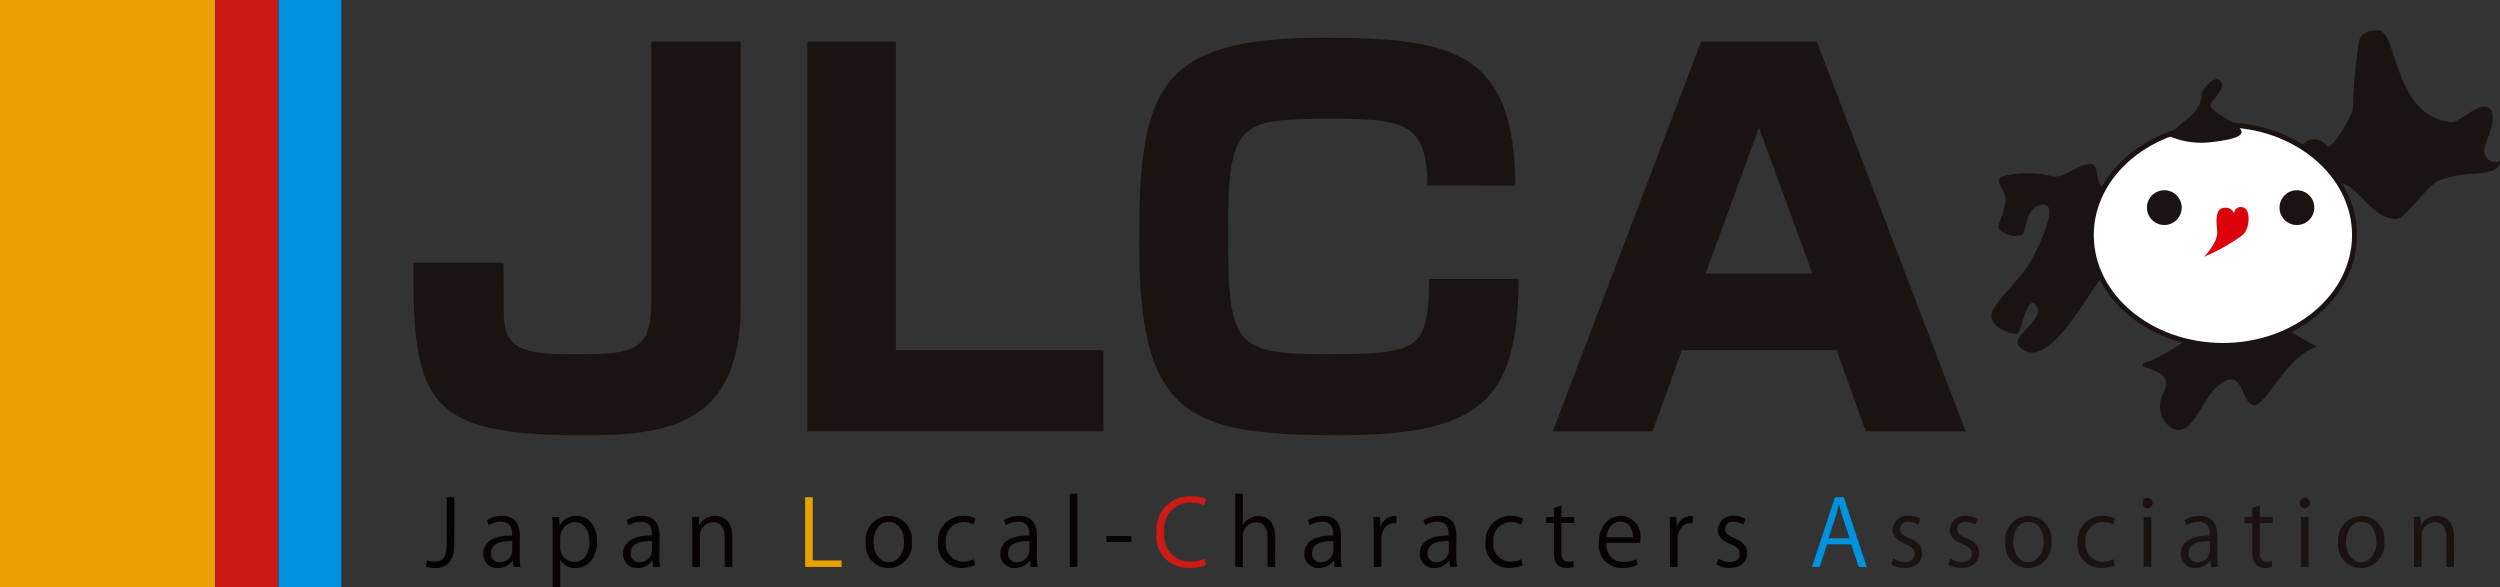 <svg xmlns="http://www.w3.org/2000/svg" xmlns:xlink="http://www.w3.org/1999/xlink" width="144.722" height="34" viewBox="0 0 144.722 34">
  <rect x="0" y="0" width="144.722" height="34" fill="#333333" stroke="none"/>
  <defs>
    <clipPath id="clip-path">
      <rect id="長方形_106560" data-name="長方形 106560" width="144.722" height="34" fill="none"/>
    </clipPath>
  </defs>
  <g id="img" transform="translate(-346 -1799.724)">
    <g id="グループ_158210" data-name="グループ 158210" transform="translate(346 1799.724)">
      <rect id="長方形_106555" data-name="長方形 106555" width="12.451" height="34" transform="translate(0 0)" fill="#e8a100"/>
      <rect id="長方形_106556" data-name="長方形 106556" width="3.639" height="34" transform="translate(12.466 0)" fill="#ca1b16"/>
      <rect id="長方形_106557" data-name="長方形 106557" width="3.639" height="34" transform="translate(16.122 0)" fill="#0091df"/>
      <g id="グループ_158207" data-name="グループ 158207" transform="translate(0 0)">
        <g id="グループ_158206" data-name="グループ 158206" transform="translate(0 0)" clip-path="url(#clip-path)">
          <path id="パス_57963" data-name="パス 57963" d="M76.362,90c0,1.033-.493,1.345-1.139,1.345a1.48,1.48,0,0,1-.5-.085l.064-.36a1.2,1.2,0,0,0,.408.069c.466,0,.731-.207.731-1.006V87.248h.439Z" transform="translate(-50.066 -58.46)" fill="#000003"/>
          <path id="パス_57964" data-name="パス 57964" d="M86.894,92.774a4.051,4.051,0,0,0,.043.689h-.4l-.042-.371h-.016a1,1,0,0,1-.853.434.8.8,0,0,1-.842-.821c0-.694.6-1.07,1.674-1.064,0-.244,0-.795-.657-.795a1.25,1.25,0,0,0-.7.207l-.106-.3a1.64,1.64,0,0,1,.879-.244c.816,0,1.027.577,1.027,1.149Zm-.434-.81c-.545,0-1.229.08-1.229.689a.48.48,0,0,0,.5.535.706.706,0,0,0,.731-.678Z" transform="translate(-56.807 -60.644)" fill="#070203"/>
          <path id="パス_57965" data-name="パス 57965" d="M97.329,91.063a1.069,1.069,0,0,1,.985-.556c.683,0,1.176.588,1.176,1.473,0,1.059-.62,1.547-1.255,1.547a.981.981,0,0,1-.869-.461h-.011v1.579h-.439V91.5c0-.376-.011-.668-.021-.932h.4l.026.493Zm.026,1.25a.815.815,0,0,0,.81.858c.567,0,.879-.487.879-1.176,0-.6-.3-1.128-.863-1.128a.887.887,0,0,0-.826.9Z" transform="translate(-64.924 -60.644)" fill="#070203"/>
          <path id="パス_57966" data-name="パス 57966" d="M111.41,92.774a4.018,4.018,0,0,0,.043.689h-.4l-.042-.371h-.016a1,1,0,0,1-.853.434.8.8,0,0,1-.842-.821c0-.694.6-1.07,1.674-1.064,0-.244,0-.795-.657-.795a1.25,1.25,0,0,0-.7.207l-.106-.3a1.64,1.64,0,0,1,.879-.244c.816,0,1.027.577,1.027,1.149Zm-.434-.81c-.545,0-1.229.08-1.229.689a.48.48,0,0,0,.5.535.706.706,0,0,0,.731-.678Z" transform="translate(-73.234 -60.644)" fill="#070203"/>
          <path id="パス_57967" data-name="パス 57967" d="M123.741,93.462h-.44V91.757c0-.472-.17-.885-.673-.885a.786.786,0,0,0-.758.821v1.769h-.44V91.317c0-.3-.011-.514-.021-.747h.392l.026.472h.011a1.031,1.031,0,0,1,.927-.535c.36,0,.975.217.975,1.2Z" transform="translate(-81.351 -60.644)" fill="#070203"/>
          <path id="パス_57968" data-name="パス 57968" d="M143.366,91.269h-2.108V87.233h.439v3.66h1.669Z" transform="translate(-94.649 -58.45)" fill="#e8a100"/>
          <path id="パス_57969" data-name="パス 57969" d="M154.56,92a1.373,1.373,0,0,1-1.351,1.53,1.335,1.335,0,0,1-1.314-1.488,1.373,1.373,0,0,1,1.351-1.531A1.335,1.335,0,0,1,154.56,92m-1.329-1.144c-.625,0-.885.614-.885,1.171,0,.641.355,1.16.874,1.16s.89-.519.89-1.17c0-.514-.249-1.16-.879-1.16" transform="translate(-101.777 -60.644)" fill="#070203"/>
          <path id="パス_57970" data-name="パス 57970" d="M166.727,93.356a1.847,1.847,0,0,1-.784.164,1.344,1.344,0,0,1-1.372-1.473,1.444,1.444,0,0,1,1.478-1.541,1.589,1.589,0,0,1,.694.154l-.111.355a1.169,1.169,0,0,0-.593-.148,1.037,1.037,0,0,0-1.017,1.155,1.018,1.018,0,0,0,1,1.139,1.449,1.449,0,0,0,.625-.143Z" transform="translate(-110.27 -60.644)" fill="#070203"/>
          <path id="パス_57971" data-name="パス 57971" d="M177.611,92.774a4.051,4.051,0,0,0,.043.689h-.4l-.042-.371h-.016a1,1,0,0,1-.853.434.8.8,0,0,1-.842-.821c0-.694.6-1.07,1.674-1.064,0-.244,0-.795-.657-.795a1.25,1.25,0,0,0-.7.207l-.106-.3a1.64,1.64,0,0,1,.879-.244c.816,0,1.027.577,1.027,1.149Zm-.434-.81c-.545,0-1.229.08-1.229.689a.48.48,0,0,0,.5.535.706.706,0,0,0,.731-.678Z" transform="translate(-117.591 -60.644)" fill="#070203"/>
          <rect id="長方形_106558" data-name="長方形 106558" width="0.44" height="4.237" transform="translate(61.925 28.581)" fill="#070203"/>
          <rect id="長方形_106559" data-name="長方形 106559" width="1.446" height="0.339" transform="translate(64.042 31.034)" fill="#070203"/>
          <path id="パス_57972" data-name="パス 57972" d="M205.768,91.028a2.477,2.477,0,0,1-1.006.18,1.825,1.825,0,0,1-1.875-2.039,1.93,1.93,0,0,1,1.991-2.113,2.014,2.014,0,0,1,.89.164l-.116.371a1.758,1.758,0,0,0-.763-.164,1.517,1.517,0,0,0-1.542,1.727,1.476,1.476,0,0,0,1.515,1.684,2.006,2.006,0,0,0,.81-.164Z" transform="translate(-135.943 -58.331)" fill="#ca1b16"/>
          <path id="パス_57973" data-name="パス 57973" d="M219.026,90.859h-.439V89.154c0-.472-.17-.879-.668-.879a.786.786,0,0,0-.763.81v1.775h-.44V86.622h.44v1.8h.011a1.06,1.06,0,0,1,.9-.514c.355,0,.964.217.964,1.2Z" transform="translate(-145.21 -58.041)" fill="#070203"/>
          <path id="パス_57974" data-name="パス 57974" d="M230.944,92.774a4.018,4.018,0,0,0,.043.689h-.4l-.042-.371h-.016a1,1,0,0,1-.853.434.8.8,0,0,1-.842-.821c0-.694.6-1.07,1.674-1.064,0-.244,0-.795-.657-.795a1.25,1.25,0,0,0-.7.207l-.106-.3a1.64,1.64,0,0,1,.879-.244c.816,0,1.027.577,1.027,1.149Zm-.434-.81c-.545,0-1.229.08-1.229.689a.48.48,0,0,0,.5.535.706.706,0,0,0,.731-.678Z" transform="translate(-153.327 -60.644)" fill="#070203"/>
          <path id="パス_57975" data-name="パス 57975" d="M242.285,90.957a1.33,1.33,0,0,0-.159-.011c-.476,0-.72.471-.72.959v1.568h-.439V91.45c0-.307-.005-.588-.021-.863h.386l.021.556h.016a.864.864,0,0,1,.784-.62,1.13,1.13,0,0,1,.132.016Z" transform="translate(-161.444 -60.654)" fill="#070203"/>
          <path id="パス_57976" data-name="パス 57976" d="M251.208,92.774a4.087,4.087,0,0,0,.042.689h-.4l-.043-.371h-.016a1,1,0,0,1-.853.434.8.8,0,0,1-.842-.821c0-.694.6-1.07,1.673-1.064,0-.244,0-.795-.657-.795a1.25,1.25,0,0,0-.7.207l-.106-.3a1.64,1.64,0,0,1,.879-.244c.816,0,1.028.577,1.028,1.149Zm-.434-.81c-.546,0-1.229.08-1.229.689a.48.48,0,0,0,.5.535.706.706,0,0,0,.732-.678Z" transform="translate(-166.905 -60.644)" fill="#070203"/>
          <path id="パス_57977" data-name="パス 57977" d="M262.8,93.356a1.846,1.846,0,0,1-.784.164,1.344,1.344,0,0,1-1.372-1.473,1.444,1.444,0,0,1,1.478-1.541,1.59,1.59,0,0,1,.694.154l-.112.355a1.169,1.169,0,0,0-.593-.148,1.037,1.037,0,0,0-1.017,1.155,1.018,1.018,0,0,0,1,1.139,1.452,1.452,0,0,0,.625-.143Z" transform="translate(-174.646 -60.644)" fill="#070203"/>
          <path id="パス_57978" data-name="パス 57978" d="M271.7,88.825l.435-.148v.673h.747v.344h-.747v1.668c0,.366.111.567.393.567a.857.857,0,0,0,.3-.043l.027.339a1.107,1.107,0,0,1-.429.069c-.7,0-.721-.636-.721-.943V89.694h-.444V89.35h.444Z" transform="translate(-181.751 -59.417)" fill="#070203"/>
          <path id="パス_57979" data-name="パス 57979" d="M282.762,93.341a2.1,2.1,0,0,1-.906.18,1.314,1.314,0,0,1-1.346-1.457c0-.906.508-1.557,1.287-1.557a1.175,1.175,0,0,1,1.118,1.319c0,.1,0,.175-.01.244h-1.965c.005.8.461,1.1.98,1.1a1.832,1.832,0,0,0,.758-.148Zm-.281-1.6c.005-.392-.159-.9-.726-.9-.53,0-.763.5-.806.9Z" transform="translate(-187.954 -60.644)" fill="#070203"/>
          <path id="パス_57980" data-name="パス 57980" d="M294.271,90.957a1.333,1.333,0,0,0-.158-.011c-.477,0-.721.471-.721.959v1.568h-.44V91.45c0-.307-.006-.588-.021-.863h.387l.021.556h.016a.865.865,0,0,1,.784-.62,1.135,1.135,0,0,1,.132.016Z" transform="translate(-196.277 -60.654)" fill="#070203"/>
          <path id="パス_57981" data-name="パス 57981" d="M302.685,91.015a1.03,1.03,0,0,0-.561-.17.435.435,0,0,0-.487.429c0,.249.164.366.535.525.466.19.737.434.737.868,0,.514-.393.853-1.023.853a1.53,1.53,0,0,1-.757-.2l.122-.339a1.378,1.378,0,0,0,.652.2c.387,0,.577-.207.577-.466s-.153-.418-.535-.572c-.487-.2-.737-.466-.737-.816a.853.853,0,0,1,.943-.821,1.28,1.28,0,0,1,.663.175Z" transform="translate(-201.769 -60.644)" fill="#070203"/>
          <path id="パス_57982" data-name="パス 57982" d="M321.058,91.269h-.466l-.435-1.308h-1.4l-.424,1.308h-.45l1.335-4.036h.508Zm-.991-1.658-.4-1.2c-.085-.276-.154-.53-.207-.768h-.016c-.053.244-.128.5-.2.752l-.4,1.213Z" transform="translate(-212.994 -58.45)" fill="#0091df"/>
          <path id="パス_57983" data-name="パス 57983" d="M333.379,91.015a1.03,1.03,0,0,0-.561-.17.435.435,0,0,0-.488.429c0,.249.165.366.535.525.466.19.737.434.737.868,0,.514-.393.853-1.023.853a1.528,1.528,0,0,1-.757-.2l.121-.339a1.379,1.379,0,0,0,.652.2c.387,0,.577-.207.577-.466s-.153-.418-.535-.572c-.487-.2-.737-.466-.737-.816a.853.853,0,0,1,.943-.821,1.279,1.279,0,0,1,.663.175Z" transform="translate(-222.335 -60.644)" fill="#1a1311"/>
          <path id="パス_57984" data-name="パス 57984" d="M343.39,91.015a1.03,1.03,0,0,0-.561-.17.435.435,0,0,0-.487.429c0,.249.164.366.535.525.466.19.737.434.737.868,0,.514-.393.853-1.023.853a1.53,1.53,0,0,1-.757-.2l.122-.339a1.377,1.377,0,0,0,.652.2c.387,0,.577-.207.577-.466s-.153-.418-.535-.572c-.487-.2-.736-.466-.736-.816a.853.853,0,0,1,.943-.821,1.28,1.28,0,0,1,.663.175Z" transform="translate(-229.043 -60.644)" fill="#1a1311"/>
          <path id="パス_57985" data-name="パス 57985" d="M354.493,92a1.373,1.373,0,0,1-1.35,1.53,1.335,1.335,0,0,1-1.314-1.488,1.373,1.373,0,0,1,1.351-1.531A1.335,1.335,0,0,1,354.493,92m-1.329-1.144c-.625,0-.884.614-.884,1.171,0,.641.355,1.16.874,1.16s.889-.519.889-1.17c0-.514-.249-1.16-.879-1.16" transform="translate(-235.741 -60.644)" fill="#1a1311"/>
          <path id="パス_57986" data-name="パス 57986" d="M366.662,93.356a1.852,1.852,0,0,1-.785.164,1.343,1.343,0,0,1-1.371-1.473,1.443,1.443,0,0,1,1.478-1.541,1.586,1.586,0,0,1,.694.154l-.111.355a1.17,1.17,0,0,0-.594-.148,1.038,1.038,0,0,0-1.017,1.155,1.019,1.019,0,0,0,1,1.139,1.451,1.451,0,0,0,.625-.143Z" transform="translate(-244.235 -60.644)" fill="#1a1311"/>
          <path id="パス_57987" data-name="パス 57987" d="M376.182,87.959a.286.286,0,0,1-.286-.3.289.289,0,0,1,.291-.3.3.3,0,0,1-.005.6m.222,3.395h-.44V88.467h.44Z" transform="translate(-251.867 -58.535)" fill="#1a1311"/>
          <path id="パス_57988" data-name="パス 57988" d="M384.731,92.774a4.019,4.019,0,0,0,.043.689h-.4l-.042-.371h-.016a1,1,0,0,1-.853.434.8.8,0,0,1-.843-.821c0-.694.6-1.07,1.674-1.064,0-.244,0-.795-.657-.795a1.25,1.25,0,0,0-.7.207l-.106-.3a1.639,1.639,0,0,1,.879-.244c.816,0,1.027.577,1.027,1.149Zm-.434-.81c-.545,0-1.228.08-1.228.689a.48.48,0,0,0,.5.535.706.706,0,0,0,.731-.678Z" transform="translate(-256.371 -60.644)" fill="#1a1311"/>
          <path id="パス_57989" data-name="パス 57989" d="M394.247,88.825l.434-.148v.673h.747v.344h-.747v1.668c0,.366.112.567.392.567a.857.857,0,0,0,.3-.043l.026.339a1.1,1.1,0,0,1-.428.069c-.7,0-.721-.636-.721-.943V89.694H393.8V89.35h.445Z" transform="translate(-263.865 -59.417)" fill="#1a1311"/>
          <path id="パス_57990" data-name="パス 57990" d="M403.762,87.959a.286.286,0,0,1-.286-.3.289.289,0,0,1,.291-.3.3.3,0,0,1-.005.6m.222,3.395h-.44V88.467h.44Z" transform="translate(-270.347 -58.535)" fill="#1a1311"/>
          <path id="パス_57991" data-name="パス 57991" d="M412.894,92a1.373,1.373,0,0,1-1.35,1.53,1.335,1.335,0,0,1-1.314-1.488,1.373,1.373,0,0,1,1.351-1.531A1.334,1.334,0,0,1,412.894,92m-1.329-1.144c-.625,0-.885.614-.885,1.171,0,.641.355,1.16.874,1.16s.89-.519.89-1.17c0-.514-.249-1.16-.879-1.16" transform="translate(-274.872 -60.644)" fill="#1a1311"/>
          <path id="パス_57992" data-name="パス 57992" d="M425.8,93.462h-.44V91.757c0-.472-.17-.885-.673-.885a.786.786,0,0,0-.757.821v1.769h-.44V91.317c0-.3-.011-.514-.021-.747h.392l.026.472h.011a1.029,1.029,0,0,1,.927-.535c.36,0,.974.217.974,1.2Z" transform="translate(-283.743 -60.644)" fill="#1a1311"/>
          <path id="パス_57993" data-name="パス 57993" d="M375.915,58.392c.636-.125,3.635-1.755,3.355-2.493,1.038,2.73,2.107-.154,2.07-.157,2.651.141,2.723.677,4.681,1.693-1.7.4-2.915,3.3-3.619,3.369-.8.079-.582-2.165-1.931-1.278-1.213.8-1.6,3.248-2.874,2.612a1.516,1.516,0,0,1-.493-2.011c.732-1.507-1.393-1.292-1.189-1.736" transform="translate(-251.87 -37.35)" fill="#1a1311"/>
          <path id="パス_57994" data-name="パス 57994" d="M352.991,29.487c.843.048,2.3-1.449,2.466-.3.2,1.393.639.878,1.527,1.314,1.194.586-.539,1.193-.5,1.32s1.166.347.956.765a.938.938,0,0,1-.517.017c-.091.107.756.827.323.771.748.1-1.27,1.61-1.242,1.572-1.308,1.706-3.445,5.984-5.031,4.362-.533-.595,1.557-1.526,1-2.33s-.845,1.559-1.116,1.615-2-.464-1.338-1.492,1.519-1.68,2.1-2.669c.179-.306,1.824-3.41.734-3.317s-.934,1.7-1.232,1.756a1.293,1.293,0,0,1-1.322-.381c-.144-.116.4-1.029.394-1.676s-.925-1.213.132-1.424a6.512,6.512,0,0,1,2.663.1" transform="translate(-234.091 -19.264)" fill="#1a1311"/>
          <path id="パス_57995" data-name="パス 57995" d="M403.647,6.545a31.4,31.4,0,0,0-.273,3.353c0,.244-1.207,2.4-1.489,2.143a.922.922,0,0,0-.975-.388c-.642.111-1.133,1.573-1.916,1.6-.489.016-.217,4.023.335,3.546,1.226-1.063,2.106.463,1.559-1.269,0-.015-2.019-1.6-.775-1.778.546-.079.952,1.081,1.23.852,2.065-1.712,2.6,1.634,4.563,1.634.5,0,1.766-1.959,2.481-2.232a6.147,6.147,0,0,1,1.488-.345c.564-.11,1.987.049,2.021-.759a.672.672,0,0,1-.9-.772c.019-.3.879-1.9.256-2.311s-1.7.913-2.221.809c-3.353-.362-3.042-5.357-4.221-5.311s-1.078.639-1.161,1.228" transform="translate(-267.173 -3.562)" fill="#1a1311"/>
          <path id="パス_57996" data-name="パス 57996" d="M382.145,28.276c0,3.529-3.412,6.389-7.621,6.389s-7.62-2.86-7.62-6.389,3.411-6.388,7.62-6.388,7.621,2.86,7.621,6.388" transform="translate(-245.842 -14.666)" fill="#fff"/>
          <path id="パス_57997" data-name="パス 57997" d="M366.464,27.981c0,3.6,3.485,6.533,7.765,6.533s7.765-2.932,7.765-6.533-3.482-6.534-7.765-6.534-7.765,2.931-7.765,6.534m.289,0c0-3.443,3.353-6.244,7.475-6.244s7.476,2.8,7.476,6.244-3.353,6.243-7.476,6.243-7.475-2.8-7.475-6.243" transform="translate(-245.547 -14.37)" fill="#1a1311"/>
          <path id="パス_57998" data-name="パス 57998" d="M401.94,34.383a1.006,1.006,0,1,1-1.006-1.007,1.006,1.006,0,0,1,1.006,1.007" transform="translate(-267.969 -22.363)" fill="#1a1311"/>
          <path id="パス_57999" data-name="パス 57999" d="M378.678,34.383a1.006,1.006,0,1,1-1.007-1.007,1.007,1.007,0,0,1,1.007,1.007" transform="translate(-252.382 -22.363)" fill="#1a1311"/>
          <path id="パス_58000" data-name="パス 58000" d="M386.677,39.208s.822-.833.766-1.455-.142-1.377.464-1.387a.522.522,0,0,1,.513.337.386.386,0,0,1,.51-.356c.481.108.406,1.247-.016,1.6a10.491,10.491,0,0,1-2.237,1.259" transform="translate(-259.091 -24.343)" fill="#dc000c"/>
          <path id="パス_58001" data-name="パス 58001" d="M383.05,17.553c4-.421.339-1.346.055-2.125-.089-.243.925-.887.61-1.383s-1.106.427-1.124.757c-.068,1.316-1.321,1.422-1.8,2.424a4.7,4.7,0,0,0,2.258.327" transform="translate(-255.147 -9.314)" fill="#1a1311"/>
          <path id="パス_58002" data-name="パス 58002" d="M91.477,7.314V22.6c0,6.9-4.264,7.5-8.957,7.5-8.528,0-9.987-1.431-9.987-9.014v-.973H77.74c.029.486,0,2.69.029,3.148.086,1.831,1.173,2.146,3.835,2.146,3.377,0,4.693,0,4.693-2.89V7.314Z" transform="translate(-48.6 -4.901)" fill="#1a1311"/>
          <path id="パス_58003" data-name="パス 58003" d="M146.773,7.314V25.171h12.019v4.693H141.651V7.314Z" transform="translate(-94.913 -4.9)" fill="#1a1311"/>
          <path id="パス_58004" data-name="パス 58004" d="M216.528,15.176c0-3.606-1.345-3.863-5.38-3.863-5.437,0-6.153.057-6.153,6.41,0,6.582.286,7.212,5.466,7.212,5.637,0,6.1-.172,6.181-4.349h5.179c-.085,6.725-1.831,9.043-10.274,9.043-8.871,0-11.7-1.03-11.7-11.16,0-8.9,1.087-11.848,10.588-11.848,7.641,0,11.132.773,11.189,8.557Z" transform="translate(-133.904 -4.435)" fill="#1a1311"/>
          <path id="パス_58005" data-name="パス 58005" d="M296.328,29.864h-5.781l-1.688-4.693H279.9l-1.688,4.693h-5.781l8.585-22.551h6.7ZM284.366,12.292l-3.091,8.442h6.181Z" transform="translate(-182.541 -4.9)" fill="#1a1311"/>
        </g>
      </g>
    </g>
  </g>
</svg>
